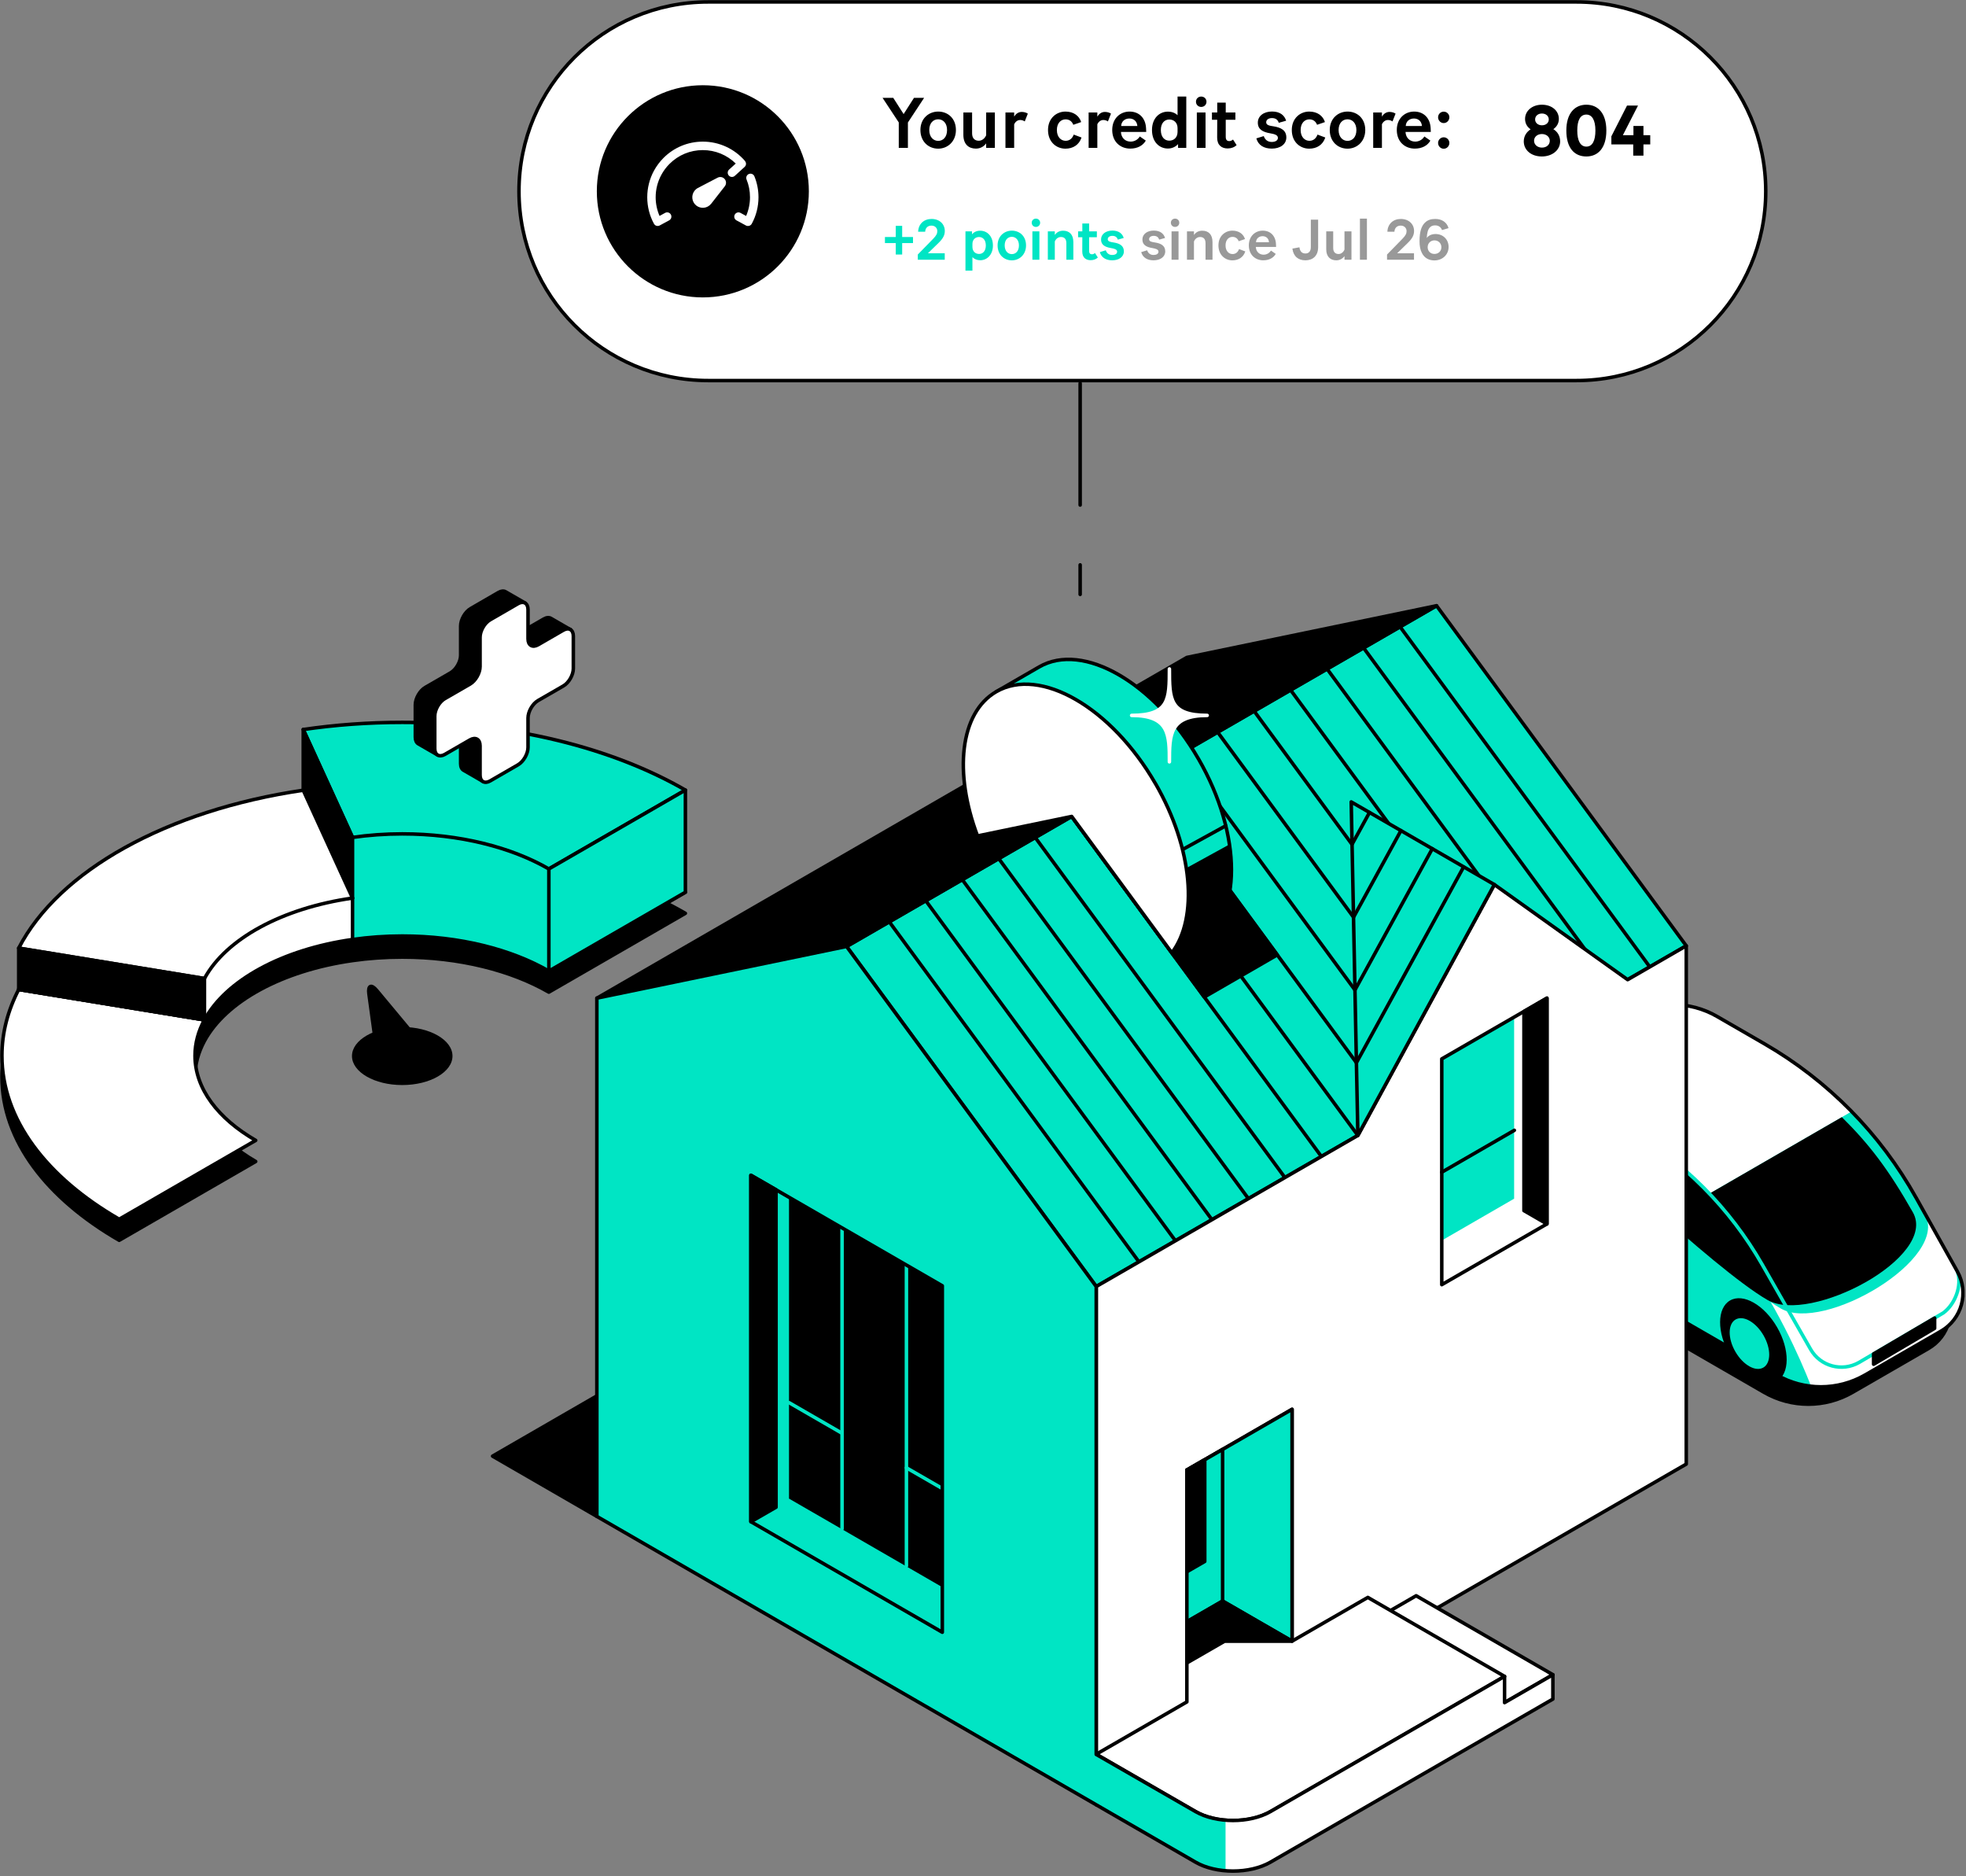 <?xml version="1.0" encoding="UTF-8"?>
<svg xmlns="http://www.w3.org/2000/svg" xmlns:xlink="http://www.w3.org/1999/xlink" width="500px" height="477px" viewBox="0 0 500 477" version="1.1">
<rect x="0" y="0" width="500" height="477" fill="#808080" stroke="none"/>
<defs>
<clipPath id="clip1">
  <path d="M 384 255 L 499.645 255 L 499.645 353 L 384 353 Z M 384 255 "/>
</clipPath>
<clipPath id="clip2">
  <path d="M 384 255 L 499.645 255 L 499.645 354 L 384 354 Z M 384 255 "/>
</clipPath>
<clipPath id="clip3">
  <path d="M 151 240 L 396 240 L 396 476.367 L 151 476.367 Z M 151 240 "/>
</clipPath>
</defs>
<g id="surface1">
<path style="fill-rule:nonzero;fill:rgb(0%,0%,0%);fill-opacity:1;stroke-width:1;stroke-linecap:round;stroke-linejoin:round;stroke:rgb(0%,0%,0%);stroke-opacity:1;stroke-miterlimit:4;" d="M 542.071 345.907 C 531.886 327.685 524.471 319.288 506.393 308.859 L 434.687 345.212 C 424.288 350.481 431.979 355.786 439.757 360.277 L 502.421 396.451 C 510.208 400.942 519.794 400.942 527.581 396.451 L 549.194 383.974 C 555.135 380.541 557.213 372.985 553.866 366.985 Z M 542.071 345.907 " transform="matrix(0.893,0,0,0.893,0,0)"/>
<g clip-path="url(#clip1)" clip-rule="nonzero">
<path style=" stroke:none;fill-rule:nonzero;fill:rgb(100%,100%,100%);fill-opacity:1;" d="M 487.195 304.57 C 478.102 288.293 464.777 274.789 448.637 265.465 L 436.605 258.516 C 429.648 254.504 421.094 254.504 414.137 258.516 L 395.844 269.078 C 388.891 273.09 384.617 280.512 384.617 288.539 L 384.617 297.938 C 384.617 305.965 388.898 313.387 395.844 317.395 L 451.793 349.711 C 458.746 353.723 467.305 353.723 474.258 349.711 L 493.551 338.566 C 498.859 335.5 500.715 328.746 497.727 323.391 L 487.195 304.559 Z M 487.195 304.57 "/>
</g>
<path style=" stroke:none;fill-rule:nonzero;fill:rgb(0%,89.804%,76.863%);fill-opacity:1;" d="M 434.641 303.566 L 470.812 282.672 C 478.719 291.105 481.902 295.547 489.484 308.656 C 496.039 319.988 463.766 338.988 452.922 332.719 C 438.973 324.66 399.469 287.703 399.469 287.703 L 399.469 279.625 C 409.371 283.035 427.957 295.723 434.641 303.559 Z M 434.641 303.566 "/>
<path style=" stroke:none;fill-rule:nonzero;fill:rgb(0%,89.804%,76.863%);fill-opacity:1;" d="M 460.652 352.59 C 457.547 344.648 451.77 331.832 442.793 319.352 C 429.293 300.57 412.094 283.547 385.934 280.984 C 385.078 283.371 384.617 285.926 384.617 288.539 L 384.617 297.938 C 384.617 305.965 388.898 313.387 395.844 317.395 L 451.793 349.711 C 454.562 351.312 457.578 352.258 460.652 352.582 Z M 460.652 352.59 "/>
<path style=" stroke:none;fill-rule:nonzero;fill:rgb(0%,0%,0%);fill-opacity:1;" d="M 434.641 303.566 L 468.426 284.047 C 475.398 290.938 480.262 297.285 486.48 308.234 C 492.945 319.625 460.367 336.805 449.523 330.543 C 435.574 322.484 399.469 287.703 399.469 287.703 L 399.469 279.625 C 409.371 283.035 427.957 295.723 434.641 303.559 Z M 434.641 303.566 "/>
<path style="fill:none;stroke-width:1;stroke-linecap:round;stroke-linejoin:round;stroke:rgb(0%,89.804%,76.863%);stroke-opacity:1;stroke-miterlimit:4;" d="M 433.961 310.818 C 440.707 311.058 447.781 312.379 453.788 315.847 L 463.273 321.313 C 479.382 330.61 492.717 344.022 501.935 360.163 L 515.646 384.171 C 518.42 389.034 524.624 390.709 529.476 387.914 L 553.442 373.829 C 556.819 371.354 558.862 365.997 557.467 362.035 " transform="matrix(0.893,0,0,0.893,0,0)"/>
<path style="fill-rule:nonzero;fill:rgb(0%,0%,0%);fill-opacity:1;stroke-width:1;stroke-linecap:round;stroke-linejoin:round;stroke:rgb(0%,0%,0%);stroke-opacity:1;stroke-miterlimit:4;" d="M 533.601 388.444 L 533.601 385.496 L 550.974 375.285 L 550.974 378.219 Z M 533.601 388.444 " transform="matrix(0.893,0,0,0.893,0,0)"/>
<g clip-path="url(#clip2)" clip-rule="nonzero">
<path style="fill:none;stroke-width:1;stroke-linecap:round;stroke-linejoin:round;stroke:rgb(0%,0%,0%);stroke-opacity:1;stroke-miterlimit:4;" d="M 545.659 340.966 C 535.474 322.743 520.551 307.625 502.473 297.187 L 488.998 289.407 C 481.206 284.916 471.625 284.916 463.833 289.407 L 443.345 301.232 C 435.558 305.723 430.771 314.032 430.771 323.019 L 430.771 333.54 C 430.771 342.527 435.566 350.835 443.345 355.322 L 506.008 391.5 C 513.796 395.991 523.381 395.991 531.169 391.5 L 552.777 379.024 C 558.722 375.591 560.801 368.03 557.454 362.035 L 545.659 340.952 Z M 545.659 340.966 " transform="matrix(0.893,0,0,0.893,0,0)"/>
</g>
<path style=" stroke:none;fill-rule:nonzero;fill:rgb(0%,0%,0%);fill-opacity:1;" d="M 404.227 322.977 C 407.559 321.055 407.602 314.887 404.32 309.203 C 401.039 303.52 395.68 300.473 392.352 302.398 C 389.02 304.32 388.977 310.488 392.258 316.172 C 395.535 321.855 400.895 324.902 404.227 322.977 Z M 404.227 322.977 "/>
<path style=" stroke:none;fill-rule:nonzero;fill:rgb(0%,89.804%,76.863%);fill-opacity:1;" d="M 400.699 319.262 C 402.617 318.156 402.641 314.605 400.754 311.332 C 398.863 308.062 395.781 306.309 393.863 307.414 C 391.945 308.523 391.922 312.074 393.809 315.344 C 395.699 318.617 398.781 320.371 400.699 319.262 Z M 400.699 319.262 "/>
<path style=" stroke:none;fill-rule:nonzero;fill:rgb(0%,0%,0%);fill-opacity:1;" d="M 451.863 351.246 C 455.199 349.324 455.238 343.156 451.957 337.473 C 448.68 331.789 443.32 328.742 439.988 330.668 C 436.656 332.59 436.613 338.758 439.895 344.441 C 443.176 350.125 448.535 353.172 451.863 351.246 Z M 451.863 351.246 "/>
<path style=" stroke:none;fill-rule:nonzero;fill:rgb(0%,89.804%,76.863%);fill-opacity:1;" d="M 448.453 347.727 C 450.43 346.586 450.457 342.922 448.508 339.547 C 446.559 336.172 443.379 334.363 441.398 335.504 C 439.422 336.648 439.395 340.309 441.344 343.684 C 443.293 347.059 446.473 348.871 448.453 347.727 Z M 448.453 347.727 "/>
<path style="fill-rule:nonzero;fill:rgb(0%,0%,0%);fill-opacity:1;stroke-width:1;stroke-linecap:round;stroke-linejoin:round;stroke:rgb(0%,0%,0%);stroke-opacity:1;stroke-miterlimit:4;" d="M 114.573 240.762 C 104.834 240.762 95.384 241.466 86.362 242.795 C 47.556 248.498 16.726 265.692 5.324 287.741 C 2.236 293.719 0.551 300.047 0.551 306.602 C 0.551 324.781 13.313 341.241 33.946 353.153 L 72.826 330.711 C 62.142 324.536 55.532 316.022 55.532 306.602 C 55.532 303.047 56.477 299.627 58.218 296.404 C 64.334 285.113 80.356 276.354 100.389 273.507 C 104.934 272.855 109.677 272.514 114.559 272.514 C 130.865 272.514 145.622 276.332 156.306 282.494 L 195.191 260.051 C 174.558 248.135 146.051 240.775 114.559 240.775 Z M 114.573 240.762 " transform="matrix(0.893,0,0,0.893,0,0)"/>
<path style=" stroke:none;fill-rule:nonzero;fill:rgb(0%,0%,0%);fill-opacity:1;" d="M 102.297 275.891 C 109.355 275.891 115.078 272.586 115.078 268.508 C 115.078 264.434 109.355 261.129 102.297 261.129 C 95.238 261.129 89.516 264.434 89.516 268.508 C 89.516 272.586 95.238 275.891 102.297 275.891 Z M 102.297 275.891 "/>
<path style="fill-rule:nonzero;fill:rgb(0%,0%,0%);fill-opacity:1;stroke-width:1;stroke-linecap:round;stroke-linejoin:round;stroke:rgb(0%,0%,0%);stroke-opacity:1;stroke-miterlimit:4;" d="M 107.507 300.817 L 105.066 282.979 C 104.737 280.583 105.739 280.141 107.288 282 L 121.297 298.823 Z M 107.507 300.817 " transform="matrix(0.893,0,0,0.893,0,0)"/>
<path style="fill-rule:nonzero;fill:rgb(0%,89.804%,76.863%);fill-opacity:1;stroke-width:1;stroke-linecap:round;stroke-linejoin:round;stroke:rgb(0%,0%,0%);stroke-opacity:1;stroke-miterlimit:4;" d="M 156.314 276.489 L 195.199 254.043 C 174.567 242.126 146.059 234.766 114.568 234.766 C 104.834 234.766 95.384 235.47 86.358 236.8 L 100.397 267.512 C 104.943 266.86 109.686 266.51 114.568 266.51 C 130.878 266.51 145.631 270.328 156.314 276.489 Z M 156.314 276.489 " transform="matrix(0.893,0,0,0.893,0,0)"/>
<path style="fill-rule:nonzero;fill:rgb(0%,89.804%,76.863%);fill-opacity:1;stroke-width:1;stroke-linecap:round;stroke-linejoin:round;stroke:rgb(0%,0%,0%);stroke-opacity:1;stroke-miterlimit:4;" d="M 156.314 247.409 L 195.199 224.962 C 174.567 213.045 146.059 205.686 114.568 205.686 C 104.834 205.686 95.384 206.39 86.358 207.719 L 100.397 238.431 C 104.943 237.779 109.686 237.43 114.568 237.43 C 130.878 237.43 145.631 241.247 156.314 247.409 Z M 156.314 247.409 " transform="matrix(0.893,0,0,0.893,0,0)"/>
<path style="fill-rule:nonzero;fill:rgb(100%,100%,100%);fill-opacity:1;stroke-width:1;stroke-linecap:round;stroke-linejoin:round;stroke:rgb(0%,0%,0%);stroke-opacity:1;stroke-miterlimit:4;" d="M 5.324 281.737 C 2.236 287.711 0.551 294.038 0.551 300.594 C 0.551 318.772 13.313 335.232 33.946 347.149 L 72.826 324.702 C 62.142 318.532 55.532 310.013 55.532 300.594 C 55.532 297.043 56.477 293.619 58.218 290.396 L 5.316 281.737 Z M 5.324 281.737 " transform="matrix(0.893,0,0,0.893,0,0)"/>
<path style="fill-rule:nonzero;fill:rgb(100%,100%,100%);fill-opacity:1;stroke-width:1;stroke-linecap:round;stroke-linejoin:round;stroke:rgb(0%,0%,0%);stroke-opacity:1;stroke-miterlimit:4;" d="M 5.324 281.737 L 58.227 290.396 C 64.343 279.109 80.364 270.35 100.397 267.499 L 100.397 255.718 L 86.358 236.791 C 47.552 242.489 16.721 259.688 5.324 281.737 Z M 5.324 281.737 " transform="matrix(0.893,0,0,0.893,0,0)"/>
<path style="fill-rule:nonzero;fill:rgb(0%,0%,0%);fill-opacity:1;stroke-width:1;stroke-linecap:round;stroke-linejoin:round;stroke:rgb(0%,0%,0%);stroke-opacity:1;stroke-miterlimit:4;" d="M 86.358 207.71 L 86.358 225.019 L 100.397 255.726 L 100.397 238.418 Z M 86.358 207.71 " transform="matrix(0.893,0,0,0.893,0,0)"/>
<path style="fill-rule:nonzero;fill:rgb(100%,100%,100%);fill-opacity:1;stroke-width:1;stroke-linecap:round;stroke-linejoin:round;stroke:rgb(0%,0%,0%);stroke-opacity:1;stroke-miterlimit:4;" d="M 5.324 269.952 L 58.227 278.61 C 64.343 267.324 80.364 258.564 100.397 255.713 L 86.358 225.006 C 47.552 230.704 16.721 247.903 5.324 269.952 Z M 5.324 269.952 " transform="matrix(0.893,0,0,0.893,0,0)"/>
<path style="fill-rule:nonzero;fill:rgb(0%,89.804%,76.863%);fill-opacity:1;stroke-width:1;stroke-linecap:round;stroke-linejoin:round;stroke:rgb(0%,0%,0%);stroke-opacity:1;stroke-miterlimit:4;" d="M 156.314 276.489 L 156.314 247.409 L 195.199 224.962 L 195.199 254.043 Z M 156.314 276.489 " transform="matrix(0.893,0,0,0.893,0,0)"/>
<path style="fill-rule:nonzero;fill:rgb(0%,0%,0%);fill-opacity:1;stroke-width:1;stroke-linecap:round;stroke-linejoin:round;stroke:rgb(0%,0%,0%);stroke-opacity:1;stroke-miterlimit:4;" d="M 5.324 269.952 L 5.324 281.737 L 58.227 290.396 L 58.227 278.61 Z M 5.324 269.952 " transform="matrix(0.893,0,0,0.893,0,0)"/>
<path style="fill-rule:nonzero;fill:rgb(0%,0%,0%);fill-opacity:1;stroke-width:1;stroke-linecap:round;stroke-linejoin:round;stroke:rgb(0%,0%,0%);stroke-opacity:1;stroke-miterlimit:4;" d="M 170.004 431.772 L 140.284 414.607 L 180.149 391.588 Z M 170.004 431.772 " transform="matrix(0.893,0,0,0.893,0,0)"/>
<path style="fill-rule:nonzero;fill:rgb(0%,89.804%,76.863%);fill-opacity:1;stroke-width:1;stroke-linecap:round;stroke-linejoin:round;stroke:rgb(0%,0%,0%);stroke-opacity:1;stroke-miterlimit:4;" d="M 409.124 172.468 L 241.115 269.48 L 312.213 366.303 L 480.235 269.305 Z M 409.124 172.468 " transform="matrix(0.893,0,0,0.893,0,0)"/>
<path style="fill-rule:nonzero;fill:rgb(0%,0%,0%);fill-opacity:1;stroke-width:1;stroke-linecap:round;stroke-linejoin:round;stroke:rgb(0%,0%,0%);stroke-opacity:1;stroke-miterlimit:4;" d="M 338.017 187.192 L 170.004 284.204 L 241.115 269.48 L 409.128 172.468 Z M 338.017 187.192 " transform="matrix(0.893,0,0,0.893,0,0)"/>
<path style="fill:none;stroke-width:1;stroke-linecap:round;stroke-linejoin:round;stroke:rgb(0%,0%,0%);stroke-opacity:1;stroke-miterlimit:4;" d="M 469.849 275.3 L 398.738 178.464 " transform="matrix(0.893,0,0,0.893,0,0)"/>
<path style="fill:none;stroke-width:1;stroke-linecap:round;stroke-linejoin:round;stroke:rgb(0%,0%,0%);stroke-opacity:1;stroke-miterlimit:4;" d="M 459.454 281.295 L 388.342 184.472 " transform="matrix(0.893,0,0,0.893,0,0)"/>
<path style="fill:none;stroke-width:1;stroke-linecap:round;stroke-linejoin:round;stroke:rgb(0%,0%,0%);stroke-opacity:1;stroke-miterlimit:4;" d="M 449.067 287.304 L 377.956 190.468 " transform="matrix(0.893,0,0,0.893,0,0)"/>
<path style="fill:none;stroke-width:1;stroke-linecap:round;stroke-linejoin:round;stroke:rgb(0%,0%,0%);stroke-opacity:1;stroke-miterlimit:4;" d="M 438.668 293.299 L 367.557 196.463 " transform="matrix(0.893,0,0,0.893,0,0)"/>
<path style="fill:none;stroke-width:1;stroke-linecap:round;stroke-linejoin:round;stroke:rgb(0%,0%,0%);stroke-opacity:1;stroke-miterlimit:4;" d="M 428.282 299.295 L 357.171 202.463 " transform="matrix(0.893,0,0,0.893,0,0)"/>
<path style="fill:none;stroke-width:1;stroke-linecap:round;stroke-linejoin:round;stroke:rgb(0%,0%,0%);stroke-opacity:1;stroke-miterlimit:4;" d="M 417.896 305.295 L 346.784 208.467 " transform="matrix(0.893,0,0,0.893,0,0)"/>
<path style="fill:none;stroke-width:1;stroke-linecap:round;stroke-linejoin:round;stroke:rgb(0%,0%,0%);stroke-opacity:1;stroke-miterlimit:4;" d="M 407.496 311.303 L 336.385 214.467 " transform="matrix(0.893,0,0,0.893,0,0)"/>
<path style="fill:none;stroke-width:1;stroke-linecap:round;stroke-linejoin:round;stroke:rgb(0%,0%,0%);stroke-opacity:1;stroke-miterlimit:4;" d="M 397.11 317.299 L 325.999 220.462 " transform="matrix(0.893,0,0,0.893,0,0)"/>
<path style="fill:none;stroke-width:1;stroke-linecap:round;stroke-linejoin:round;stroke:rgb(0%,0%,0%);stroke-opacity:1;stroke-miterlimit:4;" d="M 386.715 323.294 L 315.613 226.458 " transform="matrix(0.893,0,0,0.893,0,0)"/>
<path style="fill:none;stroke-width:1;stroke-linecap:round;stroke-linejoin:round;stroke:rgb(0%,0%,0%);stroke-opacity:1;stroke-miterlimit:4;" d="M 376.324 329.29 L 305.213 232.466 " transform="matrix(0.893,0,0,0.893,0,0)"/>
<path style="fill:none;stroke-width:1;stroke-linecap:round;stroke-linejoin:round;stroke:rgb(0%,0%,0%);stroke-opacity:1;stroke-miterlimit:4;" d="M 365.942 335.298 L 294.831 238.462 " transform="matrix(0.893,0,0,0.893,0,0)"/>
<path style="fill:none;stroke-width:1;stroke-linecap:round;stroke-linejoin:round;stroke:rgb(0%,0%,0%);stroke-opacity:1;stroke-miterlimit:4;" d="M 355.543 341.293 L 284.432 244.457 " transform="matrix(0.893,0,0,0.893,0,0)"/>
<path style="fill:none;stroke-width:1;stroke-linecap:round;stroke-linejoin:round;stroke:rgb(0%,0%,0%);stroke-opacity:1;stroke-miterlimit:4;" d="M 345.157 347.289 L 274.046 250.457 " transform="matrix(0.893,0,0,0.893,0,0)"/>
<path style="fill:none;stroke-width:1;stroke-linecap:round;stroke-linejoin:round;stroke:rgb(0%,0%,0%);stroke-opacity:1;stroke-miterlimit:4;" d="M 334.762 353.289 L 263.659 256.461 " transform="matrix(0.893,0,0,0.893,0,0)"/>
<path style="fill:none;stroke-width:1;stroke-linecap:round;stroke-linejoin:round;stroke:rgb(0%,0%,0%);stroke-opacity:1;stroke-miterlimit:4;" d="M 324.371 359.293 L 253.26 262.461 " transform="matrix(0.893,0,0,0.893,0,0)"/>
<path style="fill-rule:nonzero;fill:rgb(0%,0%,0%);fill-opacity:1;stroke-width:1;stroke-linecap:round;stroke-linejoin:round;stroke:rgb(0%,0%,0%);stroke-opacity:1;stroke-miterlimit:4;" d="M 325.999 220.462 L 288.238 228.286 L 267.452 240.281 L 305.213 232.466 L 342.978 283.884 L 363.759 271.88 Z M 325.999 220.462 " transform="matrix(0.893,0,0,0.893,0,0)"/>
<path style="fill-rule:nonzero;fill:rgb(0%,89.804%,76.863%);fill-opacity:1;stroke-width:1;stroke-linecap:round;stroke-linejoin:round;stroke:rgb(0%,0%,0%);stroke-opacity:1;stroke-miterlimit:4;" d="M 341.307 216.063 C 328.786 194.377 308.481 182.657 295.96 189.886 L 283.736 196.948 L 304.347 232.654 L 305.226 232.466 L 334.517 272.353 L 341.316 268.421 C 353.837 261.193 353.837 237.749 341.316 216.063 Z M 341.307 216.063 " transform="matrix(0.893,0,0,0.893,0,0)"/>
<path style=" stroke:none;fill-rule:nonzero;fill:rgb(0%,0%,0%);fill-opacity:1;" d="M 312.613 214.738 L 287.75 228.398 L 298.664 243.27 L 304.738 239.762 C 311.691 235.742 314.324 226.109 312.613 214.738 Z M 312.613 214.738 "/>
<path style="fill:none;stroke-width:1;stroke-linecap:round;stroke-linejoin:round;stroke:rgb(0%,0%,0%);stroke-opacity:1;stroke-miterlimit:4;" d="M 330.785 245.183 L 349.081 235.129 " transform="matrix(0.893,0,0,0.893,0,0)"/>
<path style="fill-rule:nonzero;fill:rgb(100%,100%,100%);fill-opacity:1;stroke-width:1;stroke-linecap:round;stroke-linejoin:round;stroke:rgb(0%,0%,0%);stroke-opacity:1;stroke-miterlimit:4;" d="M 329.07 223.125 C 316.549 201.435 296.249 189.711 283.728 196.948 C 273.363 202.935 271.604 220.02 278.39 238.02 L 305.217 232.466 L 333.734 271.294 C 341.294 261.403 339.767 241.641 329.083 223.125 Z M 329.07 223.125 " transform="matrix(0.893,0,0,0.893,0,0)"/>
<path style="fill-rule:nonzero;fill:rgb(100%,100%,100%);fill-opacity:1;stroke-width:1;stroke-linecap:round;stroke-linejoin:round;stroke:rgb(100%,100%,100%);stroke-opacity:1;stroke-miterlimit:4;" d="M 333.043 216.92 C 333.043 209.241 333.043 203.696 343.805 203.696 C 333.043 203.696 333.043 199.052 333.043 190.468 C 333.043 199.052 333.043 203.696 322.28 203.696 C 333.043 203.696 333.043 209.241 333.043 216.92 Z M 333.043 216.92 " transform="matrix(0.893,0,0,0.893,0,0)"/>
<path style="fill-rule:nonzero;fill:rgb(100%,100%,100%);fill-opacity:1;stroke-width:1;stroke-linecap:round;stroke-linejoin:round;stroke:rgb(0%,0%,0%);stroke-opacity:1;stroke-miterlimit:4;" d="M 463.549 278.943 L 425.587 251.865 L 386.715 323.294 L 312.213 366.303 L 312.213 513.871 L 338.017 498.985 L 338.017 418.565 L 367.977 401.27 L 367.977 481.69 L 480.239 416.873 L 480.239 269.305 Z M 463.549 278.943 " transform="matrix(0.893,0,0,0.893,0,0)"/>
<path style=" stroke:none;fill-rule:nonzero;fill:rgb(100%,100%,100%);fill-opacity:1;" d="M 393.359 253.863 L 366.617 269.316 L 366.617 326.742 L 393.359 311.293 Z M 393.359 253.863 "/>
<path style=" stroke:none;fill-rule:nonzero;fill:rgb(0%,89.804%,76.863%);fill-opacity:1;" d="M 385.078 258.652 L 366.617 269.316 L 366.617 315.449 L 385.078 304.785 Z M 385.078 258.652 "/>
<path style="fill-rule:nonzero;fill:rgb(0%,89.804%,76.863%);fill-opacity:1;stroke-width:1;stroke-linecap:round;stroke-linejoin:round;stroke:rgb(0%,0%,0%);stroke-opacity:1;stroke-miterlimit:4;" d="M 425.587 251.865 L 384.821 228.329 L 386.715 323.294 Z M 425.587 251.865 " transform="matrix(0.893,0,0,0.893,0,0)"/>
<path style="fill:none;stroke-width:1;stroke-linecap:round;stroke-linejoin:round;stroke:rgb(0%,0%,0%);stroke-opacity:1;stroke-miterlimit:4;" d="M 386.304 302.588 L 416.815 246.88 " transform="matrix(0.893,0,0,0.893,0,0)"/>
<path style="fill:none;stroke-width:1;stroke-linecap:round;stroke-linejoin:round;stroke:rgb(0%,0%,0%);stroke-opacity:1;stroke-miterlimit:4;" d="M 385.888 281.868 L 407.912 241.663 " transform="matrix(0.893,0,0,0.893,0,0)"/>
<path style="fill:none;stroke-width:1;stroke-linecap:round;stroke-linejoin:round;stroke:rgb(0%,0%,0%);stroke-opacity:1;stroke-miterlimit:4;" d="M 385.481 261.162 L 398.983 236.502 " transform="matrix(0.893,0,0,0.893,0,0)"/>
<path style="fill:none;stroke-width:1;stroke-linecap:round;stroke-linejoin:round;stroke:rgb(0%,0%,0%);stroke-opacity:1;stroke-miterlimit:4;" d="M 385.061 240.399 L 390.027 231.342 " transform="matrix(0.893,0,0,0.893,0,0)"/>
<path style="fill:none;stroke-width:1;stroke-linecap:round;stroke-linejoin:round;stroke:rgb(0%,0%,0%);stroke-opacity:1;stroke-miterlimit:4;" d="M 440.562 284.199 L 410.611 301.499 L 410.611 365.787 L 440.562 348.491 Z M 440.562 284.199 " transform="matrix(0.893,0,0,0.893,0,0)"/>
<path style="fill-rule:nonzero;fill:rgb(0%,0%,0%);fill-opacity:1;stroke-width:1;stroke-linecap:round;stroke-linejoin:round;stroke:rgb(0%,0%,0%);stroke-opacity:1;stroke-miterlimit:4;" d="M 440.562 284.199 L 440.562 348.491 L 434.017 344.704 L 434.017 287.986 Z M 440.562 284.199 " transform="matrix(0.893,0,0,0.893,0,0)"/>
<path style="fill:none;stroke-width:1;stroke-linecap:round;stroke-linejoin:round;stroke:rgb(0%,0%,0%);stroke-opacity:1;stroke-miterlimit:4;" d="M 410.611 333.767 L 431.288 321.829 " transform="matrix(0.893,0,0,0.893,0,0)"/>
<path style="fill-rule:nonzero;fill:rgb(0%,89.804%,76.863%);fill-opacity:1;stroke-width:1;stroke-linecap:round;stroke-linejoin:round;stroke:rgb(0%,0%,0%);stroke-opacity:1;stroke-miterlimit:4;" d="M 367.977 481.69 L 338.017 464.39 L 338.017 418.565 L 367.977 401.27 Z M 367.977 481.69 " transform="matrix(0.893,0,0,0.893,0,0)"/>
<path style="fill-rule:nonzero;fill:rgb(0%,89.804%,76.863%);fill-opacity:1;stroke-width:1;stroke-linecap:round;stroke-linejoin:round;stroke:rgb(0%,0%,0%);stroke-opacity:1;stroke-miterlimit:4;" d="M 338.017 476.145 L 348.193 470.267 L 348.193 412.692 L 338.017 418.565 Z M 338.017 476.145 " transform="matrix(0.893,0,0,0.893,0,0)"/>
<path style="fill-rule:nonzero;fill:rgb(0%,0%,0%);fill-opacity:1;stroke-width:1;stroke-linecap:round;stroke-linejoin:round;stroke:rgb(0%,0%,0%);stroke-opacity:1;stroke-miterlimit:4;" d="M 338.017 447.528 L 343.109 444.589 L 343.109 415.631 L 338.017 418.565 Z M 338.017 447.528 " transform="matrix(0.893,0,0,0.893,0,0)"/>
<path style="fill-rule:nonzero;fill:rgb(100%,100%,100%);fill-opacity:1;stroke-width:1;stroke-linecap:round;stroke-linejoin:round;stroke:rgb(0%,0%,0%);stroke-opacity:1;stroke-miterlimit:4;" d="M 448.98 0.551 L 201.705 0.551 C 171.933 0.551 147.801 24.686 147.801 54.453 C 147.801 84.225 171.933 108.355 201.705 108.355 L 448.98 108.355 C 478.748 108.355 502.88 84.225 502.88 54.453 C 502.88 24.686 478.748 0.551 448.98 0.551 Z M 448.98 0.551 " transform="matrix(0.893,0,0,0.893,0,0)"/>
<path style=" stroke:none;fill-rule:nonzero;fill:rgb(0%,0%,0%);fill-opacity:1;" d="M 178.754 21.672 L 178.746 21.672 C 163.859 21.672 151.789 33.746 151.789 48.641 L 151.789 48.652 C 151.789 63.547 163.859 75.621 178.746 75.621 L 178.754 75.621 C 193.645 75.621 205.711 63.547 205.711 48.652 L 205.711 48.641 C 205.711 33.746 193.645 21.672 178.754 21.672 Z M 178.754 21.672 "/>
<path style=" stroke:none;fill-rule:nonzero;fill:rgb(100%,100%,100%);fill-opacity:1;" d="M 190.23 57.465 C 190.055 57.465 189.875 57.426 189.719 57.34 L 187.301 56.031 C 186.781 55.746 186.586 55.098 186.871 54.566 C 187.156 54.047 187.805 53.848 188.332 54.133 L 189.758 54.91 C 190.398 53.418 190.742 51.797 190.742 50.164 C 190.742 48.531 190.445 47.078 189.867 45.641 C 189.641 45.094 189.906 44.465 190.457 44.238 C 191.008 44.02 191.637 44.277 191.859 44.828 C 192.551 46.516 192.902 48.316 192.902 50.152 C 192.902 52.512 192.312 54.84 191.191 56.895 C 190.996 57.258 190.633 57.457 190.25 57.457 Z M 190.23 57.465 "/>
<path style=" stroke:none;fill-rule:nonzero;fill:rgb(100%,100%,100%);fill-opacity:1;" d="M 189.484 40.945 C 186.793 37.809 182.883 36.012 178.746 36.012 C 174.973 36.012 171.418 37.484 168.754 40.148 C 167.793 41.113 166.977 42.203 166.32 43.402 C 165.199 45.457 164.609 47.797 164.609 50.152 C 164.609 52.512 165.199 54.844 166.32 56.895 C 166.516 57.262 166.879 57.457 167.262 57.457 C 167.438 57.457 167.617 57.418 167.773 57.328 L 170.191 56.023 C 170.711 55.738 170.906 55.09 170.621 54.559 C 170.336 54.035 169.688 53.84 169.16 54.125 L 167.734 54.902 C 167.094 53.406 166.75 51.785 166.75 50.152 C 166.75 48.16 167.254 46.172 168.207 44.434 C 168.754 43.422 169.453 42.488 170.27 41.672 C 172.527 39.41 175.543 38.164 178.738 38.164 C 181.93 38.164 184.887 39.402 187.117 41.582 L 185.426 43.117 C 184.984 43.52 184.957 44.199 185.359 44.641 C 185.762 45.082 186.438 45.113 186.883 44.711 L 189.375 42.438 C 189.809 42.047 189.848 41.387 189.465 40.945 Z M 189.484 40.945 "/>
<path style=" stroke:none;fill-rule:nonzero;fill:rgb(100%,100%,100%);fill-opacity:1;" d="M 180.859 51.805 C 180.742 51.953 180.605 52.09 180.457 52.219 C 179.316 53.164 177.625 53.004 176.684 51.875 C 175.742 50.734 175.898 49.043 177.027 48.102 C 177.164 47.984 177.324 47.883 177.48 47.797 L 182.52 45.172 C 183.109 44.867 183.863 44.996 184.309 45.535 C 184.75 46.074 184.75 46.832 184.336 47.363 L 180.859 51.816 Z M 180.859 51.805 "/>
<path style=" stroke:none;fill-rule:nonzero;fill:rgb(0%,0%,0%);fill-opacity:1;" d="M 235.027 24.879 L 232.449 24.879 L 229.812 29.004 L 227.176 24.879 L 224.453 24.879 L 228.578 31.133 L 228.578 37.602 L 230.902 37.602 L 230.902 31.148 Z M 235.027 24.879 "/>
<path style=" stroke:none;fill-rule:nonzero;fill:rgb(0%,0%,0%);fill-opacity:1;" d="M 238.609 37.801 C 240.988 37.801 243.113 36.004 243.113 33.059 C 243.113 30.078 241.043 28.367 238.609 28.367 C 236.227 28.367 234.082 30.094 234.082 33.059 C 234.082 36.02 236.156 37.801 238.609 37.801 Z M 238.609 35.82 C 237.355 35.82 236.336 34.82 236.336 33.059 C 236.336 31.277 237.355 30.332 238.609 30.332 C 239.844 30.332 240.859 31.312 240.859 33.059 C 240.859 34.84 239.863 35.82 238.609 35.82 Z M 238.609 35.82 "/>
<path style=" stroke:none;fill-rule:nonzero;fill:rgb(0%,0%,0%);fill-opacity:1;" d="M 250.805 37.602 L 253.02 37.602 L 253.02 28.605 L 250.805 28.605 L 250.805 34.387 C 250.422 35.277 249.68 35.785 248.934 35.785 C 247.969 35.785 247.227 35.238 247.227 33.895 L 247.227 28.605 L 245.008 28.605 L 245.008 34.293 C 245.008 36.695 246.371 37.785 248.188 37.785 C 249.387 37.785 250.242 37.219 250.805 36.457 Z M 250.805 37.602 "/>
<path style=" stroke:none;fill-rule:nonzero;fill:rgb(0%,0%,0%);fill-opacity:1;" d="M 259.438 30.512 C 259.855 30.512 260.254 30.621 260.617 30.875 L 261.398 28.895 C 261.07 28.66 260.508 28.457 259.855 28.457 C 258.98 28.457 258.328 28.984 257.926 29.641 L 257.926 28.605 L 255.711 28.605 L 255.711 37.602 L 257.926 37.602 L 257.926 31.605 C 258.184 31.023 258.746 30.512 259.438 30.512 Z M 259.438 30.512 "/>
<path style=" stroke:none;fill-rule:nonzero;fill:rgb(0%,0%,0%);fill-opacity:1;" d="M 270.953 37.801 C 272.895 37.801 274.441 36.84 275.059 34.965 L 273.078 34.223 C 272.715 35.184 272.043 35.801 271.008 35.801 C 269.863 35.801 268.789 34.875 268.789 33.059 C 268.789 31.238 269.863 30.348 270.988 30.348 C 271.934 30.348 272.605 30.82 272.969 31.73 L 274.969 31.039 C 274.477 29.477 273.078 28.367 270.969 28.367 C 268.734 28.367 266.535 30.004 266.535 33.059 C 266.535 36.148 268.699 37.801 270.953 37.801 Z M 270.953 37.801 "/>
<path style=" stroke:none;fill-rule:nonzero;fill:rgb(0%,0%,0%);fill-opacity:1;" d="M 280.586 30.512 C 281.004 30.512 281.406 30.621 281.77 30.875 L 282.551 28.895 C 282.223 28.66 281.66 28.457 281.004 28.457 C 280.133 28.457 279.48 28.984 279.078 29.641 L 279.078 28.605 L 276.863 28.605 L 276.863 37.602 L 279.078 37.602 L 279.078 31.605 C 279.332 31.023 279.895 30.512 280.586 30.512 Z M 280.586 30.512 "/>
<path style=" stroke:none;fill-rule:nonzero;fill:rgb(0%,0%,0%);fill-opacity:1;" d="M 291.402 35.75 L 289.875 34.695 C 289.367 35.531 288.512 36.004 287.531 36.004 C 286.203 36.004 285.152 35.074 285.078 33.547 L 291.512 33.547 C 291.512 33.387 291.492 33.113 291.473 32.656 C 291.363 30.023 289.711 28.367 287.277 28.367 C 284.879 28.367 282.863 30.133 282.863 33.039 C 282.863 36.094 284.969 37.785 287.441 37.785 C 289.312 37.785 290.691 37.004 291.402 35.75 Z M 287.223 30.133 C 288.238 30.133 289.148 30.73 289.258 32.039 L 285.133 32.039 C 285.207 30.766 286.168 30.133 287.223 30.133 Z M 287.223 30.133 "/>
<path style=" stroke:none;fill-rule:nonzero;fill:rgb(0%,0%,0%);fill-opacity:1;" d="M 299.609 37.602 L 301.699 37.602 L 301.699 24.551 L 299.48 24.551 L 299.48 29.297 C 298.883 28.715 298.047 28.387 297.012 28.387 C 294.828 28.387 292.977 30.094 292.977 33.059 C 292.977 36.074 294.828 37.766 297.027 37.766 C 298.117 37.766 299.027 37.293 299.609 36.641 Z M 295.23 33.059 C 295.23 31.277 296.191 30.387 297.375 30.387 C 298.535 30.387 299.465 31.168 299.48 32.551 L 299.48 33.566 C 299.465 35.02 298.48 35.766 297.375 35.766 C 296.191 35.766 295.23 34.859 295.23 33.059 Z M 295.23 33.059 "/>
<path style=" stroke:none;fill-rule:nonzero;fill:rgb(0%,0%,0%);fill-opacity:1;" d="M 305.492 27.188 C 306.254 27.188 306.836 26.621 306.836 25.859 C 306.836 25.113 306.254 24.551 305.492 24.551 C 304.746 24.551 304.164 25.113 304.164 25.859 C 304.164 26.621 304.746 27.188 305.492 27.188 Z M 304.383 37.602 L 306.598 37.602 L 306.598 28.605 L 304.383 28.605 Z M 304.383 37.602 "/>
<path style=" stroke:none;fill-rule:nonzero;fill:rgb(0%,0%,0%);fill-opacity:1;" d="M 314.496 36.895 L 313.586 35.477 C 313.297 35.73 312.988 35.875 312.641 35.875 C 312.133 35.875 311.734 35.641 311.734 34.785 L 311.734 30.457 L 314.188 30.457 L 314.188 28.605 L 311.734 28.605 L 311.734 26.098 L 309.57 26.098 L 309.57 28.605 L 308.227 28.605 L 308.227 30.457 L 309.57 30.457 L 309.551 34.984 C 309.551 36.93 310.699 37.746 312.223 37.746 C 313.133 37.746 313.949 37.438 314.496 36.895 Z M 314.496 36.895 "/>
<path style=" stroke:none;fill-rule:nonzero;fill:rgb(0%,0%,0%);fill-opacity:1;" d="M 323.438 37.785 C 325.582 37.785 327.145 36.695 327.145 34.949 C 327.145 33.094 325.73 32.422 323.93 32.129 C 322.805 31.969 322.023 31.805 322.023 31.094 C 322.023 30.457 322.605 30.023 323.492 30.023 C 324.367 30.023 324.965 30.402 325.219 31.223 L 327.094 30.695 C 326.691 29.352 325.566 28.352 323.512 28.352 C 321.441 28.352 319.895 29.457 319.895 31.184 C 319.895 32.93 321.203 33.586 323.039 33.895 C 324.148 34.094 325 34.312 325 35.059 C 325 35.75 324.293 36.094 323.438 36.094 C 322.441 36.094 321.73 35.566 321.406 34.602 L 319.516 35.184 C 320.004 36.93 321.457 37.785 323.438 37.785 Z M 323.438 37.785 "/>
<path style=" stroke:none;fill-rule:nonzero;fill:rgb(0%,0%,0%);fill-opacity:1;" d="M 332.949 37.801 C 334.895 37.801 336.438 36.84 337.055 34.965 L 335.074 34.223 C 334.711 35.184 334.039 35.801 333.004 35.801 C 331.859 35.801 330.785 34.875 330.785 33.059 C 330.785 31.238 331.859 30.348 332.984 30.348 C 333.93 30.348 334.602 30.82 334.965 31.73 L 336.965 31.039 C 336.473 29.477 335.074 28.367 332.969 28.367 C 330.73 28.367 328.535 30.004 328.535 33.059 C 328.535 36.148 330.695 37.801 332.949 37.801 Z M 332.949 37.801 "/>
<path style=" stroke:none;fill-rule:nonzero;fill:rgb(0%,0%,0%);fill-opacity:1;" d="M 342.711 37.801 C 345.09 37.801 347.219 36.004 347.219 33.059 C 347.219 30.078 345.145 28.367 342.711 28.367 C 340.332 28.367 338.188 30.094 338.188 33.059 C 338.188 36.02 340.258 37.801 342.711 37.801 Z M 342.711 35.82 C 341.457 35.82 340.438 34.82 340.438 33.059 C 340.438 31.277 341.457 30.332 342.711 30.332 C 343.945 30.332 344.965 31.312 344.965 33.059 C 344.965 34.84 343.965 35.82 342.711 35.82 Z M 342.711 35.82 "/>
<path style=" stroke:none;fill-rule:nonzero;fill:rgb(0%,0%,0%);fill-opacity:1;" d="M 352.965 30.512 C 353.383 30.512 353.781 30.621 354.145 30.875 L 354.926 28.895 C 354.598 28.66 354.035 28.457 353.383 28.457 C 352.512 28.457 351.855 28.984 351.457 29.641 L 351.457 28.605 L 349.238 28.605 L 349.238 37.602 L 351.457 37.602 L 351.457 31.605 C 351.711 31.023 352.273 30.512 352.965 30.512 Z M 352.965 30.512 "/>
<path style=" stroke:none;fill-rule:nonzero;fill:rgb(0%,0%,0%);fill-opacity:1;" d="M 363.777 35.75 L 362.25 34.695 C 361.742 35.531 360.891 36.004 359.906 36.004 C 358.582 36.004 357.527 35.074 357.457 33.547 L 363.887 33.547 C 363.887 33.387 363.867 33.113 363.852 32.656 C 363.742 30.023 362.09 28.367 359.652 28.367 C 357.254 28.367 355.238 30.133 355.238 33.039 C 355.238 36.094 357.344 37.785 359.816 37.785 C 361.688 37.785 363.07 37.004 363.777 35.75 Z M 359.598 30.133 C 360.617 30.133 361.523 30.73 361.633 32.039 L 357.512 32.039 C 357.582 30.766 358.547 30.133 359.598 30.133 Z M 359.598 30.133 "/>
<path style=" stroke:none;fill-rule:nonzero;fill:rgb(0%,0%,0%);fill-opacity:1;" d="M 367.172 31.293 C 367.973 31.293 368.609 30.621 368.609 29.82 C 368.609 29.039 367.973 28.387 367.172 28.387 C 366.375 28.387 365.738 29.039 365.738 29.82 C 365.738 30.621 366.375 31.293 367.172 31.293 Z M 367.172 37.82 C 367.973 37.82 368.609 37.148 368.609 36.348 C 368.609 35.566 367.973 34.91 367.172 34.91 C 366.375 34.91 365.738 35.566 365.738 36.348 C 365.738 37.148 366.375 37.82 367.172 37.82 Z M 367.172 37.82 "/>
<path style=" stroke:none;fill-rule:nonzero;fill:rgb(0%,89.804%,76.863%);fill-opacity:1;" d="M 232.195 61.805 L 232.195 60.262 L 229.445 60.262 L 229.445 57.422 L 227.812 57.422 L 227.812 60.262 L 225.062 60.262 L 225.062 61.805 L 227.812 61.805 L 227.812 64.715 L 229.445 64.715 L 229.445 61.805 Z M 232.195 61.805 "/>
<path style=" stroke:none;fill-rule:nonzero;fill:rgb(0%,89.804%,76.863%);fill-opacity:1;" d="M 240.27 64.395 L 235.992 64.395 L 238.73 61.73 C 239.863 60.625 240.285 59.75 240.285 58.73 C 240.285 57.027 239.004 55.672 236.91 55.672 C 234.973 55.672 233.578 56.941 233.504 58.922 L 235.293 58.922 C 235.336 57.988 235.918 57.363 236.895 57.363 C 237.781 57.363 238.379 57.961 238.379 58.773 C 238.379 59.402 238.133 59.883 237.316 60.727 L 233.418 64.715 L 233.418 66.039 L 240.27 66.039 Z M 240.27 64.395 "/>
<path style=" stroke:none;fill-rule:nonzero;fill:rgb(0%,89.804%,76.863%);fill-opacity:1;" d="M 249.293 66.172 C 251.023 66.172 252.523 64.789 252.523 62.414 C 252.523 60.027 251.055 58.66 249.277 58.66 C 248.363 58.66 247.648 59.035 247.199 59.59 L 247.199 58.832 L 245.539 58.832 L 245.539 68.809 L 247.312 68.809 L 247.312 65.387 C 247.781 65.867 248.465 66.172 249.293 66.172 Z M 247.312 62.824 L 247.312 61.992 C 247.328 60.855 248.113 60.262 249 60.262 C 249.949 60.262 250.719 60.988 250.719 62.414 C 250.719 63.84 249.949 64.57 249 64.57 C 248.086 64.57 247.328 63.945 247.312 62.824 Z M 247.312 62.824 "/>
<path style=" stroke:none;fill-rule:nonzero;fill:rgb(0%,89.804%,76.863%);fill-opacity:1;" d="M 257.336 66.199 C 259.242 66.199 260.945 64.758 260.945 62.398 C 260.945 60.012 259.285 58.645 257.336 58.645 C 255.43 58.645 253.711 60.027 253.711 62.398 C 253.711 64.773 255.371 66.199 257.336 66.199 Z M 257.336 64.613 C 256.332 64.613 255.516 63.812 255.516 62.398 C 255.516 60.973 256.332 60.215 257.336 60.215 C 258.324 60.215 259.141 61.004 259.141 62.398 C 259.141 63.828 258.34 64.613 257.336 64.613 Z M 257.336 64.613 "/>
<path style=" stroke:none;fill-rule:nonzero;fill:rgb(0%,89.804%,76.863%);fill-opacity:1;" d="M 263.453 57.699 C 264.062 57.699 264.531 57.246 264.531 56.633 C 264.531 56.039 264.062 55.586 263.453 55.586 C 262.855 55.586 262.391 56.039 262.391 56.633 C 262.391 57.246 262.855 57.699 263.453 57.699 Z M 262.562 66.039 L 264.34 66.039 L 264.34 58.832 L 262.562 58.832 Z M 262.562 66.039 "/>
<path style=" stroke:none;fill-rule:nonzero;fill:rgb(0%,89.804%,76.863%);fill-opacity:1;" d="M 269.82 60.262 C 270.68 60.262 271.203 60.742 271.203 61.848 L 271.203 66.039 L 272.977 66.039 L 272.977 61.543 C 272.977 59.574 271.902 58.66 270.387 58.66 C 269.383 58.66 268.699 59.109 268.262 59.75 L 268.262 58.832 L 266.488 58.832 L 266.488 66.039 L 268.262 66.039 L 268.262 61.41 C 268.555 60.684 269.148 60.262 269.82 60.262 Z M 269.82 60.262 "/>
<path style=" stroke:none;fill-rule:nonzero;fill:rgb(0%,89.804%,76.863%);fill-opacity:1;" d="M 279.207 65.473 L 278.477 64.336 C 278.246 64.539 277.996 64.656 277.723 64.656 C 277.312 64.656 276.992 64.469 276.992 63.785 L 276.992 60.316 L 278.957 60.316 L 278.957 58.832 L 276.992 58.832 L 276.992 56.824 L 275.262 56.824 L 275.262 58.832 L 274.184 58.832 L 274.184 60.316 L 275.262 60.316 L 275.246 63.945 C 275.246 65.5 276.164 66.156 277.387 66.156 C 278.113 66.156 278.77 65.91 279.207 65.473 Z M 279.207 65.473 "/>
<path style=" stroke:none;fill-rule:nonzero;fill:rgb(0%,89.804%,76.863%);fill-opacity:1;" d="M 282.859 66.188 C 284.578 66.188 285.828 65.312 285.828 63.914 C 285.828 62.43 284.695 61.891 283.254 61.656 C 282.352 61.527 281.727 61.395 281.727 60.828 C 281.727 60.316 282.191 59.969 282.902 59.969 C 283.602 59.969 284.082 60.273 284.285 60.93 L 285.785 60.508 C 285.465 59.43 284.562 58.629 282.918 58.629 C 281.258 58.629 280.023 59.516 280.023 60.902 C 280.023 62.297 281.07 62.824 282.539 63.07 C 283.426 63.23 284.113 63.406 284.113 64 C 284.113 64.555 283.543 64.832 282.859 64.832 C 282.059 64.832 281.492 64.41 281.23 63.637 L 279.715 64.105 C 280.109 65.5 281.273 66.188 282.859 66.188 Z M 282.859 66.188 "/>
<path style=" stroke:none;fill-rule:nonzero;fill:rgb(0%,0%,0%);fill-opacity:0.4;" d="M 293.379 66.188 C 295.094 66.188 296.348 65.312 296.348 63.914 C 296.348 62.43 295.211 61.891 293.77 61.656 C 292.867 61.527 292.242 61.395 292.242 60.828 C 292.242 60.316 292.707 59.969 293.422 59.969 C 294.121 59.969 294.602 60.273 294.805 60.93 L 296.301 60.508 C 295.98 59.43 295.082 58.629 293.438 58.629 C 291.777 58.629 290.539 59.516 290.539 60.902 C 290.539 62.297 291.586 62.824 293.059 63.07 C 293.945 63.23 294.629 63.406 294.629 64 C 294.629 64.555 294.062 64.832 293.379 64.832 C 292.578 64.832 292.008 64.41 291.746 63.637 L 290.234 64.105 C 290.625 65.5 291.793 66.188 293.379 66.188 Z M 293.379 66.188 "/>
<path style=" stroke:none;fill-rule:nonzero;fill:rgb(0%,0%,0%);fill-opacity:0.4;" d="M 298.84 57.699 C 299.453 57.699 299.918 57.246 299.918 56.633 C 299.918 56.039 299.453 55.586 298.84 55.586 C 298.246 55.586 297.777 56.039 297.777 56.633 C 297.777 57.246 298.246 57.699 298.84 57.699 Z M 297.953 66.039 L 299.73 66.039 L 299.73 58.832 L 297.953 58.832 Z M 297.953 66.039 "/>
<path style=" stroke:none;fill-rule:nonzero;fill:rgb(0%,0%,0%);fill-opacity:0.4;" d="M 305.207 60.262 C 306.066 60.262 306.594 60.742 306.594 61.848 L 306.594 66.039 L 308.367 66.039 L 308.367 61.543 C 308.367 59.574 307.289 58.66 305.777 58.66 C 304.773 58.66 304.09 59.109 303.652 59.75 L 303.652 58.832 L 301.875 58.832 L 301.875 66.039 L 303.652 66.039 L 303.652 61.41 C 303.941 60.684 304.539 60.262 305.207 60.262 Z M 305.207 60.262 "/>
<path style=" stroke:none;fill-rule:nonzero;fill:rgb(0%,0%,0%);fill-opacity:0.4;" d="M 313.418 66.199 C 314.973 66.199 316.211 65.43 316.707 63.93 L 315.117 63.332 C 314.828 64.105 314.289 64.598 313.461 64.598 C 312.543 64.598 311.684 63.855 311.684 62.398 C 311.684 60.945 312.543 60.23 313.445 60.23 C 314.203 60.23 314.738 60.609 315.031 61.336 L 316.633 60.785 C 316.238 59.531 315.117 58.645 313.43 58.645 C 311.641 58.645 309.879 59.953 309.879 62.398 C 309.879 64.875 311.613 66.199 313.418 66.199 Z M 313.418 66.199 "/>
<path style=" stroke:none;fill-rule:nonzero;fill:rgb(0%,0%,0%);fill-opacity:0.4;" d="M 324.449 64.555 L 323.23 63.711 C 322.82 64.379 322.137 64.758 321.352 64.758 C 320.289 64.758 319.445 64.016 319.387 62.793 L 324.539 62.793 C 324.539 62.664 324.523 62.445 324.512 62.078 C 324.422 59.969 323.098 58.645 321.148 58.645 C 319.227 58.645 317.609 60.055 317.609 62.387 C 317.609 64.832 319.301 66.188 321.277 66.188 C 322.777 66.188 323.883 65.559 324.449 64.555 Z M 321.105 60.055 C 321.918 60.055 322.645 60.535 322.734 61.586 L 319.43 61.586 C 319.488 60.566 320.262 60.055 321.105 60.055 Z M 321.105 60.055 "/>
<path style=" stroke:none;fill-rule:nonzero;fill:rgb(0%,0%,0%);fill-opacity:0.4;" d="M 331.988 66.188 C 333.855 66.188 335.234 65.078 335.234 62.836 L 335.234 55.848 L 333.375 55.848 L 333.375 62.836 C 333.375 63.957 332.793 64.453 332.004 64.453 C 331 64.453 330.594 63.785 330.477 62.879 L 328.688 63.199 C 328.918 65.168 330.172 66.188 331.988 66.188 Z M 331.988 66.188 "/>
<path style=" stroke:none;fill-rule:nonzero;fill:rgb(0%,0%,0%);fill-opacity:0.4;" d="M 341.934 66.039 L 343.711 66.039 L 343.711 58.832 L 341.934 58.832 L 341.934 63.465 C 341.629 64.176 341.031 64.586 340.434 64.586 C 339.664 64.586 339.066 64.148 339.066 63.07 L 339.066 58.832 L 337.293 58.832 L 337.293 63.391 C 337.293 65.312 338.383 66.188 339.84 66.188 C 340.801 66.188 341.484 65.734 341.934 65.121 Z M 341.934 66.039 "/>
<path style=" stroke:none;fill-rule:nonzero;fill:rgb(0%,0%,0%);fill-opacity:0.4;" d="M 345.863 66.039 L 347.641 66.039 L 347.641 55.586 L 345.863 55.586 Z M 345.863 66.039 "/>
<path style=" stroke:none;fill-rule:nonzero;fill:rgb(0%,0%,0%);fill-opacity:0.4;" d="M 359.613 64.395 L 355.336 64.395 L 358.07 61.73 C 359.207 60.625 359.629 59.75 359.629 58.73 C 359.629 57.027 358.348 55.672 356.25 55.672 C 354.316 55.672 352.918 56.941 352.844 58.922 L 354.637 58.922 C 354.68 57.988 355.262 57.363 356.238 57.363 C 357.125 57.363 357.723 57.961 357.723 58.773 C 357.723 59.402 357.473 59.883 356.66 60.727 L 352.758 64.715 L 352.758 66.039 L 359.613 66.039 Z M 359.613 64.395 "/>
<path style=" stroke:none;fill-rule:nonzero;fill:rgb(0%,0%,0%);fill-opacity:0.4;" d="M 368.414 62.793 C 368.414 60.973 367.105 59.504 365.066 59.504 C 364.121 59.504 363.305 59.867 362.855 60.523 C 362.941 59.152 363.16 58.383 363.609 57.871 C 363.977 57.449 364.426 57.305 364.992 57.305 C 365.852 57.305 366.477 57.754 366.738 58.5 L 368.398 58.004 C 367.977 56.531 366.727 55.672 365.023 55.672 C 363.988 55.672 363.102 55.906 362.387 56.621 C 361.559 57.434 361.02 58.773 361.02 61.324 C 361.02 62.559 361.211 63.508 361.574 64.219 C 362.242 65.691 363.523 66.215 364.805 66.215 C 366.844 66.215 368.414 64.758 368.414 62.793 Z M 364.82 64.57 C 363.77 64.57 363.086 63.812 363.086 62.852 C 363.086 61.863 363.828 61.117 364.82 61.117 C 365.824 61.117 366.578 61.875 366.578 62.852 C 366.578 63.84 365.836 64.57 364.82 64.57 Z M 364.82 64.57 "/>
<path style=" stroke:none;fill-rule:nonzero;fill:rgb(0%,0%,0%);fill-opacity:1;" d="M 396.781 35.949 C 396.781 34.535 396.09 33.48 395.051 32.844 C 395.906 32.242 396.453 31.352 396.453 30.242 C 396.453 28.152 394.672 26.625 392.145 26.625 C 389.676 26.625 387.859 28.172 387.859 30.242 C 387.859 31.387 388.402 32.297 389.273 32.879 C 388.238 33.551 387.531 34.605 387.531 35.949 C 387.531 38.152 389.402 39.785 392.129 39.785 C 394.781 39.785 396.781 38.152 396.781 35.949 Z M 392.145 28.863 C 393.164 28.863 393.891 29.5 393.891 30.371 C 393.891 31.242 393.164 31.859 392.145 31.859 C 391.164 31.859 390.418 31.242 390.418 30.371 C 390.418 29.5 391.129 28.863 392.145 28.863 Z M 392.145 37.531 C 391 37.531 390.148 36.77 390.148 35.789 C 390.148 34.805 390.984 34.078 392.145 34.078 C 393.289 34.078 394.145 34.824 394.145 35.789 C 394.145 36.789 393.344 37.531 392.145 37.531 Z M 403.445 39.785 C 406.422 39.785 408.531 37.625 408.531 33.188 C 408.531 28.77 406.387 26.625 403.445 26.625 C 400.535 26.625 398.355 28.77 398.355 33.188 C 398.355 37.641 400.41 39.785 403.445 39.785 Z M 403.445 37.277 C 401.898 37.277 401.137 35.715 401.137 33.188 C 401.137 30.516 401.938 29.133 403.445 29.133 C 404.898 29.133 405.75 30.535 405.75 33.188 C 405.75 35.734 405.008 37.277 403.445 37.277 Z M 419.695 36.715 L 419.695 34.371 L 417.969 34.371 L 417.969 32.023 L 415.422 32.023 L 415.422 34.371 L 412.734 34.371 L 416.586 26.844 L 413.789 26.844 L 409.809 34.66 L 409.809 36.715 L 415.367 36.715 L 415.367 39.57 L 417.969 39.57 L 417.969 36.715 Z M 419.695 36.715 "/>
<path style="fill-rule:nonzero;fill:rgb(100%,100%,100%);fill-opacity:1;stroke-width:1;stroke-linecap:round;stroke-linejoin:round;stroke:rgb(0%,0%,0%);stroke-opacity:1;stroke-miterlimit:4;" d="M 389.55 462.304 L 403.314 454.358 L 442.264 476.84 L 428.492 484.781 Z M 389.55 462.304 " transform="matrix(0.893,0,0,0.893,0,0)"/>
<path style="fill-rule:nonzero;fill:rgb(0%,0%,0%);fill-opacity:1;stroke-width:1;stroke-linecap:round;stroke-linejoin:round;stroke:rgb(0%,0%,0%);stroke-opacity:1;stroke-miterlimit:4;" d="M 162.435 179.255 L 156.892 176.054 C 156.371 175.757 155.658 175.792 154.875 176.242 L 147.691 180.392 C 146.116 181.293 144.83 180.545 144.83 178.717 L 144.83 178.101 L 149.542 171.698 L 143.994 168.497 C 143.478 168.2 142.761 168.231 141.982 168.681 L 134.05 173.273 C 132.475 174.174 131.189 176.417 131.189 178.245 L 131.189 186.593 C 131.189 188.421 129.898 190.656 128.327 191.57 L 121.144 195.715 C 119.569 196.62 118.282 198.864 118.282 200.692 L 118.282 209.923 C 118.282 210.833 118.611 211.484 119.127 211.782 L 124.674 214.983 L 127.339 208.008 L 128.327 207.435 C 129.898 206.534 131.189 207.282 131.189 209.105 L 131.189 217.458 C 131.189 218.372 131.517 219.019 132.033 219.316 L 137.581 222.517 L 141.982 214.541 C 143.557 213.64 144.843 211.397 144.843 209.569 L 144.843 201.216 C 144.843 199.393 146.129 197.158 147.704 196.244 L 154.888 192.099 C 156.363 191.25 157.57 189.226 157.714 187.476 C 158.585 185.714 162.448 179.233 162.448 179.233 Z M 162.435 179.255 " transform="matrix(0.893,0,0,0.893,0,0)"/>
<path style="fill-rule:nonzero;fill:rgb(100%,100%,100%);fill-opacity:1;stroke-width:1;stroke-linecap:round;stroke-linejoin:round;stroke:rgb(0%,0%,0%);stroke-opacity:1;stroke-miterlimit:4;" d="M 163.284 181.118 C 163.284 179.29 161.998 178.542 160.423 179.443 L 153.239 183.593 C 151.664 184.494 150.377 183.746 150.377 181.918 L 150.377 173.57 C 150.377 171.742 149.091 170.994 147.516 171.895 L 139.584 176.483 C 138.009 177.388 136.723 179.631 136.723 181.459 L 136.723 189.807 C 136.723 191.635 135.437 193.87 133.862 194.784 L 126.678 198.929 C 125.103 199.83 123.817 202.078 123.817 203.901 L 123.817 213.133 C 123.817 214.961 125.103 215.709 126.678 214.808 L 133.862 210.658 C 135.437 209.757 136.723 210.505 136.723 212.333 L 136.723 220.681 C 136.723 222.509 138.009 223.257 139.584 222.356 L 147.516 217.768 C 149.091 216.863 150.377 214.62 150.377 212.792 L 150.377 204.444 C 150.377 202.616 151.664 200.381 153.239 199.467 L 160.423 195.322 C 161.998 194.421 163.284 192.173 163.284 190.349 Z M 163.284 181.118 " transform="matrix(0.893,0,0,0.893,0,0)"/>
<path style="fill:none;stroke-width:1;stroke-linecap:round;stroke-linejoin:round;stroke:rgb(0%,0%,0%);stroke-opacity:1;stroke-miterlimit:4;" d="M 307.624 143.803 L 307.624 109.147 " transform="matrix(0.893,0,0,0.893,0,0)"/>
<path style="fill:none;stroke-width:1;stroke-linecap:round;stroke-linejoin:round;stroke:rgb(0%,0%,0%);stroke-opacity:1;stroke-miterlimit:4;" d="M 307.624 169.245 L 307.624 160.836 " transform="matrix(0.893,0,0,0.893,0,0)"/>
<path style="fill-rule:nonzero;fill:rgb(100%,100%,100%);fill-opacity:1;stroke-width:1;stroke-linecap:round;stroke-linejoin:round;stroke:rgb(0%,0%,0%);stroke-opacity:1;stroke-miterlimit:4;" d="M 312.213 499.479 L 340.493 515.808 C 346.356 519.197 355.963 519.197 361.839 515.808 L 428.505 477.321 L 389.554 454.831 L 367.977 467.285 L 348.193 455.867 L 338.017 461.74 L 338.017 484.585 Z M 312.213 499.479 " transform="matrix(0.893,0,0,0.893,0,0)"/>
<path style="fill-rule:nonzero;fill:rgb(0%,0%,0%);fill-opacity:1;stroke-width:1;stroke-linecap:round;stroke-linejoin:round;stroke:rgb(0%,0%,0%);stroke-opacity:1;stroke-miterlimit:4;" d="M 367.977 467.298 L 348.753 467.298 L 338.017 473.49 L 338.017 461.753 L 348.193 455.876 Z M 367.977 467.298 " transform="matrix(0.893,0,0,0.893,0,0)"/>
<path style=" stroke:none;fill-rule:nonzero;fill:rgb(100%,100%,100%);fill-opacity:1;" d="M 382.582 433.035 L 382.582 426.371 L 323.059 460.75 C 317.82 463.777 309.246 463.777 304 460.75 L 278.75 446.215 L 278.75 327.215 L 215.262 240.715 L 151.77 253.863 L 151.77 385.68 L 278.75 459.031 L 304 473.617 C 309.234 476.645 317.812 476.645 323.059 473.617 L 382.582 439.234 L 394.871 432.141 L 394.871 425.949 L 382.582 433.043 Z M 382.582 433.035 "/>
<path style=" stroke:none;fill-rule:nonzero;fill:rgb(0%,89.804%,76.863%);fill-opacity:1;" d="M 311.684 462.941 C 308.871 462.715 306.16 461.996 304.012 460.75 L 278.762 446.215 L 278.762 327.215 L 215.27 240.715 L 151.777 253.863 L 151.777 385.68 L 278.762 459.031 L 304.012 473.617 C 306.16 474.852 308.871 475.582 311.684 475.805 Z M 311.684 462.941 "/>
<path style=" stroke:none;fill-rule:nonzero;fill:rgb(0%,89.804%,76.863%);fill-opacity:1;" d="M 190.945 298.918 L 239.613 327.027 L 239.613 415.148 L 190.945 387.027 Z M 190.945 298.918 "/>
<path style=" stroke:none;fill-rule:nonzero;fill:rgb(0%,0%,0%);fill-opacity:1;" d="M 200.664 304.531 L 239.613 327.027 L 239.613 403.539 L 200.664 381.043 Z M 200.664 304.531 "/>
<g clip-path="url(#clip3)" clip-rule="nonzero">
<path style="fill:none;stroke-width:1;stroke-linecap:round;stroke-linejoin:round;stroke:rgb(0%,0%,0%);stroke-opacity:1;stroke-miterlimit:4;" d="M 428.492 484.781 L 428.492 477.321 L 361.826 515.808 C 355.959 519.197 346.356 519.197 340.48 515.808 L 312.2 499.536 L 312.2 366.316 L 241.093 269.48 L 169.982 284.199 L 169.982 431.767 L 312.2 513.884 L 340.48 530.213 C 346.342 533.602 355.95 533.602 361.826 530.213 L 428.492 491.722 L 442.256 483.78 L 442.256 476.849 L 428.492 484.79 Z M 428.492 484.781 " transform="matrix(0.893,0,0,0.893,0,0)"/>
</g>
<path style="fill:none;stroke-width:1;stroke-linecap:round;stroke-linejoin:round;stroke:rgb(0%,89.804%,76.863%);stroke-opacity:1;stroke-miterlimit:4;" d="M 239.816 349.624 L 239.816 435.279 " transform="matrix(0.893,0,0,0.893,0,0)"/>
<path style="fill:none;stroke-width:1;stroke-linecap:round;stroke-linejoin:round;stroke:rgb(0%,89.804%,76.863%);stroke-opacity:1;stroke-miterlimit:4;" d="M 258.147 360.207 L 258.147 445.866 " transform="matrix(0.893,0,0,0.893,0,0)"/>
<path style="fill:none;stroke-width:1;stroke-linecap:round;stroke-linejoin:round;stroke:rgb(0%,89.804%,76.863%);stroke-opacity:1;stroke-miterlimit:4;" d="M 258.147 417.927 L 268.371 423.826 " transform="matrix(0.893,0,0,0.893,0,0)"/>
<path style="fill:none;stroke-width:1;stroke-linecap:round;stroke-linejoin:round;stroke:rgb(0%,89.804%,76.863%);stroke-opacity:1;stroke-miterlimit:4;" d="M 224.744 399.389 L 239.816 408.092 " transform="matrix(0.893,0,0,0.893,0,0)"/>
<path style="fill-rule:nonzero;fill:rgb(0%,0%,0%);fill-opacity:1;stroke-width:1;stroke-linecap:round;stroke-linejoin:round;stroke:rgb(0%,0%,0%);stroke-opacity:1;stroke-miterlimit:4;" d="M 213.859 433.276 L 221.012 429.152 L 221.012 338.766 L 213.859 334.638 Z M 213.859 433.276 " transform="matrix(0.893,0,0,0.893,0,0)"/>
<path style="fill:none;stroke-width:1;stroke-linecap:round;stroke-linejoin:round;stroke:rgb(0%,0%,0%);stroke-opacity:1;stroke-miterlimit:4;" d="M 213.859 334.638 L 268.367 366.106 L 268.367 464.757 L 213.859 433.276 Z M 213.859 334.638 " transform="matrix(0.893,0,0,0.893,0,0)"/>
</g>
</svg>
